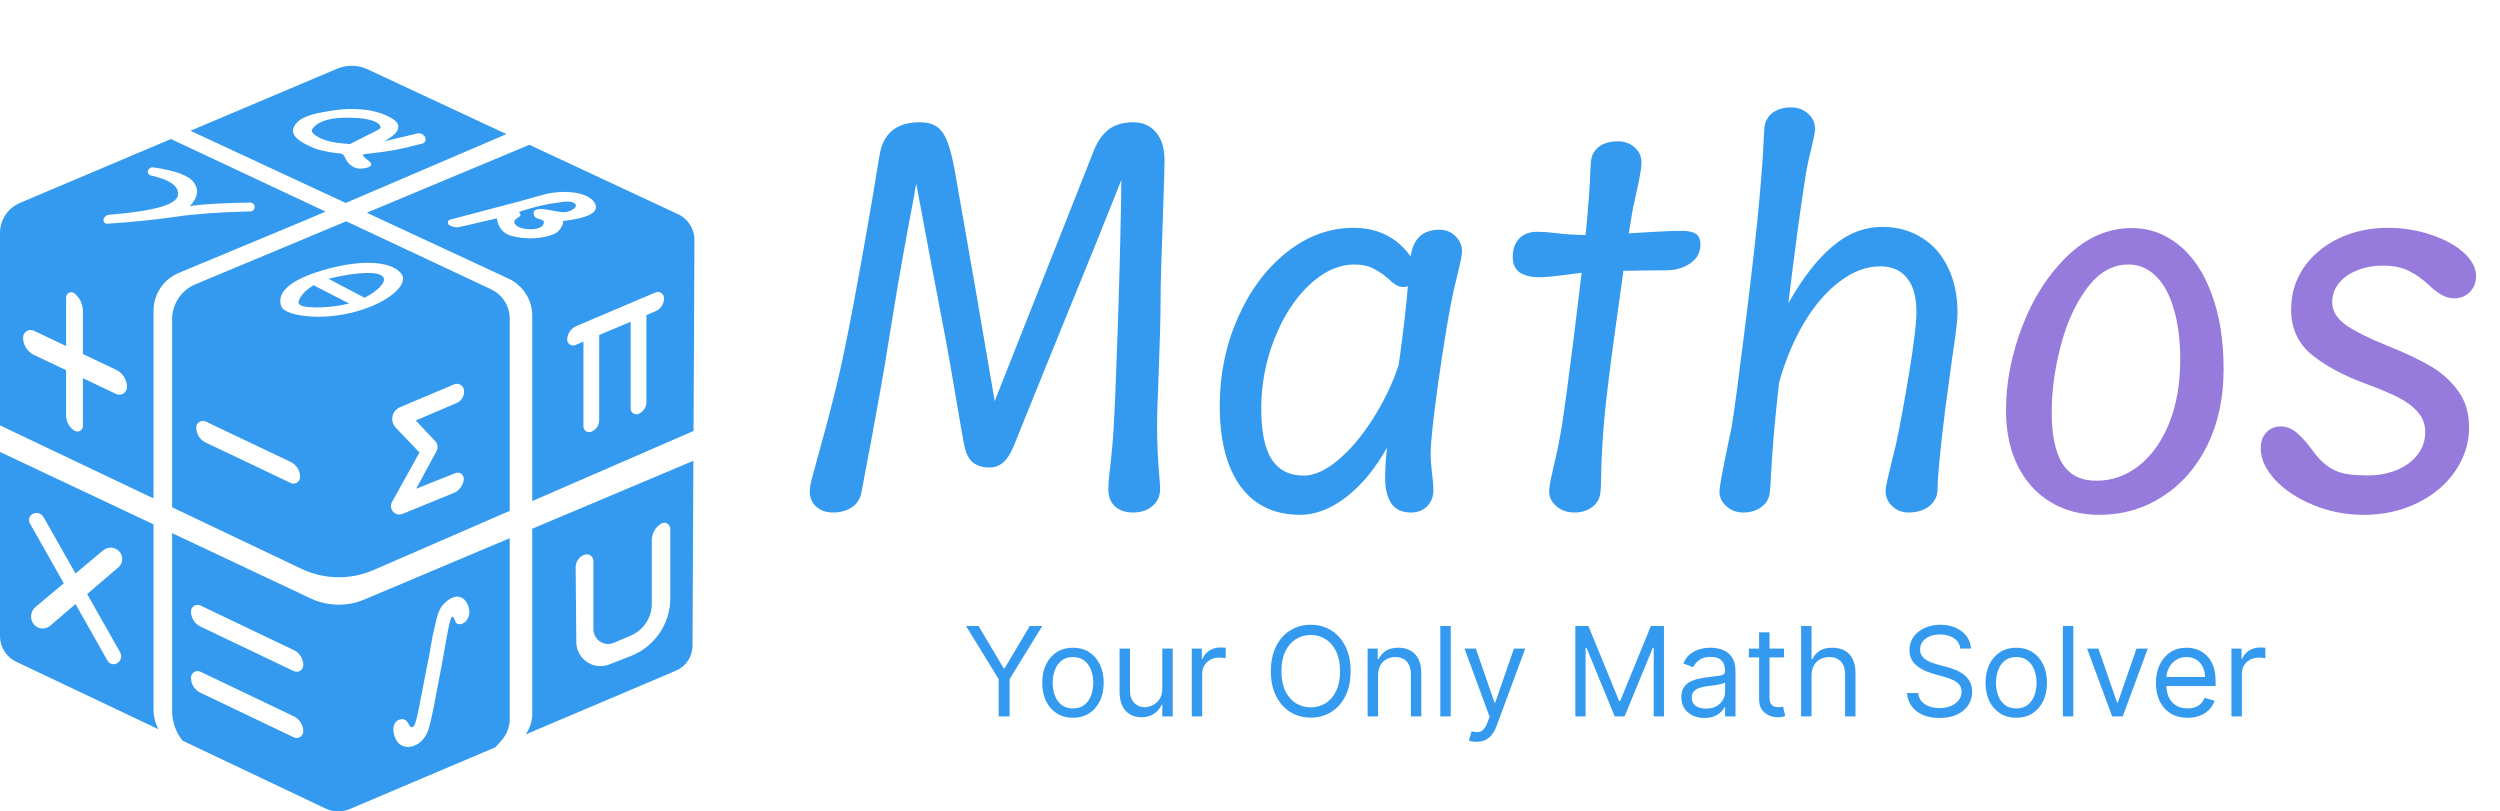 <svg width="342" height="111" viewBox="0 0 342 111" fill="none" xmlns="http://www.w3.org/2000/svg">
<path d="M132.151 85.636H133.866L137.295 91.408H137.44L140.869 85.636H142.583L138.116 92.905V98H136.619V92.905L132.151 85.636ZM146.782 98.193C145.945 98.193 145.21 97.994 144.578 97.596C143.951 97.197 143.46 96.64 143.105 95.923C142.755 95.207 142.58 94.37 142.58 93.412C142.58 92.446 142.755 91.603 143.105 90.882C143.46 90.162 143.951 89.603 144.578 89.204C145.21 88.806 145.945 88.606 146.782 88.606C147.619 88.606 148.352 88.806 148.979 89.204C149.611 89.603 150.102 90.162 150.452 90.882C150.807 91.603 150.984 92.446 150.984 93.412C150.984 94.37 150.807 95.207 150.452 95.923C150.102 96.64 149.611 97.197 148.979 97.596C148.352 97.994 147.619 98.193 146.782 98.193ZM146.782 96.913C147.418 96.913 147.941 96.75 148.352 96.424C148.762 96.098 149.066 95.67 149.263 95.138C149.46 94.607 149.559 94.032 149.559 93.412C149.559 92.792 149.46 92.215 149.263 91.679C149.066 91.144 148.762 90.711 148.352 90.381C147.941 90.051 147.418 89.886 146.782 89.886C146.146 89.886 145.623 90.051 145.212 90.381C144.802 90.711 144.498 91.144 144.301 91.679C144.104 92.215 144.005 92.792 144.005 93.412C144.005 94.032 144.104 94.607 144.301 95.138C144.498 95.67 144.802 96.098 145.212 96.424C145.623 96.75 146.146 96.913 146.782 96.913ZM159.002 94.209V88.727H160.427V98H159.002V96.43H158.906C158.688 96.901 158.35 97.302 157.891 97.632C157.433 97.958 156.853 98.121 156.153 98.121C155.573 98.121 155.058 97.994 154.607 97.74C154.157 97.483 153.802 97.097 153.545 96.581C153.287 96.062 153.158 95.408 153.158 94.619V88.727H154.583V94.523C154.583 95.199 154.772 95.738 155.151 96.141C155.533 96.543 156.02 96.744 156.612 96.744C156.966 96.744 157.326 96.654 157.692 96.473C158.062 96.291 158.372 96.014 158.622 95.64C158.875 95.265 159.002 94.788 159.002 94.209ZM163.036 98V88.727H164.413V90.128H164.509C164.678 89.669 164.984 89.297 165.427 89.011C165.87 88.725 166.369 88.582 166.924 88.582C167.029 88.582 167.16 88.584 167.317 88.588C167.474 88.592 167.592 88.599 167.673 88.606V90.055C167.624 90.043 167.514 90.025 167.341 90.001C167.172 89.973 166.993 89.959 166.803 89.959C166.353 89.959 165.95 90.053 165.596 90.243C165.246 90.428 164.968 90.685 164.763 91.015C164.562 91.341 164.461 91.713 164.461 92.132V98H163.036ZM184.768 91.818C184.768 93.122 184.532 94.249 184.062 95.199C183.591 96.149 182.945 96.881 182.124 97.396C181.303 97.912 180.365 98.169 179.31 98.169C178.256 98.169 177.318 97.912 176.497 97.396C175.676 96.881 175.03 96.149 174.559 95.199C174.089 94.249 173.853 93.122 173.853 91.818C173.853 90.514 174.089 89.387 174.559 88.438C175.03 87.488 175.676 86.755 176.497 86.24C177.318 85.725 178.256 85.467 179.31 85.467C180.365 85.467 181.303 85.725 182.124 86.24C182.945 86.755 183.591 87.488 184.062 88.438C184.532 89.387 184.768 90.514 184.768 91.818ZM183.319 91.818C183.319 90.748 183.14 89.844 182.782 89.108C182.428 88.371 181.947 87.814 181.339 87.435C180.735 87.057 180.059 86.868 179.31 86.868C178.562 86.868 177.884 87.057 177.276 87.435C176.672 87.814 176.191 88.371 175.833 89.108C175.479 89.844 175.302 90.748 175.302 91.818C175.302 92.889 175.479 93.792 175.833 94.529C176.191 95.265 176.672 95.823 177.276 96.201C177.884 96.579 178.562 96.769 179.31 96.769C180.059 96.769 180.735 96.579 181.339 96.201C181.947 95.823 182.428 95.265 182.782 94.529C183.14 93.792 183.319 92.889 183.319 91.818ZM188.517 92.422V98H187.092V88.727H188.468V90.176H188.589C188.807 89.705 189.137 89.327 189.579 89.041C190.022 88.751 190.593 88.606 191.294 88.606C191.922 88.606 192.471 88.735 192.942 88.993C193.413 89.246 193.779 89.633 194.041 90.152C194.302 90.667 194.433 91.319 194.433 92.108V98H193.008V92.204C193.008 91.476 192.819 90.909 192.441 90.502C192.062 90.092 191.543 89.886 190.883 89.886C190.428 89.886 190.022 89.985 189.664 90.182C189.31 90.379 189.03 90.667 188.825 91.046C188.619 91.424 188.517 91.883 188.517 92.422ZM198.461 85.636V98H197.036V85.636H198.461ZM201.988 101.477C201.747 101.477 201.531 101.457 201.342 101.417C201.153 101.381 201.022 101.344 200.95 101.308L201.312 100.053C201.658 100.141 201.964 100.173 202.23 100.149C202.495 100.125 202.731 100.006 202.936 99.793C203.145 99.584 203.336 99.244 203.509 98.773L203.775 98.048L200.346 88.727H201.892L204.451 96.117H204.548L207.108 88.727H208.653L204.717 99.352C204.54 99.831 204.32 100.228 204.059 100.542C203.797 100.859 203.493 101.095 203.147 101.248C202.805 101.401 202.419 101.477 201.988 101.477ZM215.508 85.636H217.295L221.497 95.899H221.641L225.843 85.636H227.63V98H226.229V88.606H226.109L222.245 98H220.893L217.029 88.606H216.908V98H215.508V85.636ZM233.167 98.217C232.58 98.217 232.047 98.107 231.568 97.885C231.089 97.66 230.708 97.336 230.427 96.913C230.145 96.487 230.004 95.972 230.004 95.368C230.004 94.837 230.109 94.406 230.318 94.076C230.527 93.742 230.807 93.48 231.157 93.291C231.507 93.102 231.894 92.961 232.316 92.869C232.743 92.772 233.171 92.695 233.602 92.639C234.166 92.567 234.622 92.512 234.972 92.476C235.327 92.436 235.584 92.37 235.745 92.277C235.91 92.184 235.993 92.023 235.993 91.794V91.746C235.993 91.15 235.83 90.687 235.504 90.357C235.182 90.027 234.693 89.862 234.037 89.862C233.357 89.862 232.823 90.011 232.437 90.309C232.051 90.607 231.779 90.925 231.622 91.263L230.27 90.78C230.511 90.216 230.833 89.778 231.236 89.464C231.642 89.146 232.085 88.924 232.564 88.8C233.047 88.671 233.522 88.606 233.988 88.606C234.286 88.606 234.628 88.643 235.015 88.715C235.405 88.784 235.781 88.927 236.144 89.144C236.51 89.361 236.814 89.689 237.055 90.128C237.297 90.567 237.417 91.154 237.417 91.891V98H235.993V96.744H235.92C235.824 96.945 235.663 97.161 235.437 97.39C235.212 97.62 234.912 97.815 234.538 97.976C234.164 98.137 233.707 98.217 233.167 98.217ZM233.385 96.938C233.948 96.938 234.423 96.827 234.809 96.606C235.2 96.384 235.494 96.098 235.691 95.748C235.892 95.398 235.993 95.03 235.993 94.644V93.34C235.932 93.412 235.8 93.478 235.594 93.539C235.393 93.595 235.16 93.645 234.894 93.69C234.632 93.73 234.377 93.766 234.127 93.798C233.882 93.826 233.683 93.851 233.53 93.871C233.159 93.919 232.813 93.998 232.491 94.106C232.173 94.211 231.916 94.37 231.719 94.583C231.525 94.792 231.429 95.078 231.429 95.44C231.429 95.935 231.612 96.31 231.978 96.563C232.348 96.813 232.817 96.938 233.385 96.938ZM244.051 88.727V89.935H239.245V88.727H244.051ZM240.646 86.506H242.07V95.344C242.07 95.746 242.129 96.048 242.245 96.249C242.366 96.447 242.519 96.579 242.704 96.648C242.893 96.712 243.093 96.744 243.302 96.744C243.459 96.744 243.588 96.736 243.688 96.72C243.789 96.7 243.869 96.684 243.93 96.672L244.22 97.952C244.123 97.988 243.988 98.024 243.815 98.06C243.642 98.101 243.423 98.121 243.157 98.121C242.755 98.121 242.36 98.034 241.974 97.861C241.591 97.688 241.274 97.424 241.02 97.07C240.77 96.716 240.646 96.269 240.646 95.73V86.506ZM247.818 92.422V98H246.393V85.636H247.818V90.176H247.938C248.156 89.697 248.482 89.317 248.916 89.035C249.355 88.749 249.939 88.606 250.667 88.606C251.299 88.606 251.852 88.733 252.327 88.987C252.802 89.236 253.17 89.621 253.432 90.14C253.698 90.655 253.83 91.311 253.83 92.108V98H252.406V92.204C252.406 91.468 252.214 90.899 251.832 90.496C251.454 90.09 250.929 89.886 250.256 89.886C249.79 89.886 249.371 89.985 249.001 90.182C248.635 90.379 248.345 90.667 248.131 91.046C247.922 91.424 247.818 91.883 247.818 92.422ZM268.173 88.727C268.1 88.115 267.806 87.641 267.291 87.303C266.776 86.965 266.144 86.796 265.396 86.796C264.848 86.796 264.369 86.884 263.959 87.061C263.552 87.238 263.234 87.482 263.005 87.791C262.78 88.101 262.667 88.454 262.667 88.848C262.667 89.178 262.745 89.462 262.902 89.699C263.063 89.933 263.269 90.128 263.518 90.285C263.768 90.438 264.029 90.564 264.303 90.665C264.577 90.762 264.828 90.84 265.058 90.901L266.313 91.239C266.635 91.323 266.993 91.44 267.388 91.589C267.786 91.738 268.167 91.941 268.529 92.198C268.895 92.452 269.197 92.778 269.434 93.177C269.672 93.575 269.79 94.064 269.79 94.644C269.79 95.312 269.615 95.915 269.265 96.454C268.919 96.994 268.412 97.422 267.744 97.74C267.08 98.058 266.273 98.217 265.323 98.217C264.438 98.217 263.671 98.075 263.023 97.789C262.379 97.503 261.872 97.105 261.502 96.593C261.136 96.082 260.928 95.489 260.88 94.812H262.425C262.466 95.279 262.623 95.666 262.896 95.972C263.174 96.273 263.524 96.499 263.947 96.648C264.373 96.793 264.832 96.865 265.323 96.865C265.895 96.865 266.408 96.772 266.863 96.587C267.317 96.398 267.678 96.137 267.943 95.803C268.209 95.465 268.342 95.07 268.342 94.619C268.342 94.209 268.227 93.875 267.998 93.617C267.768 93.36 267.466 93.15 267.092 92.989C266.718 92.828 266.313 92.688 265.879 92.567L264.357 92.132C263.391 91.854 262.627 91.458 262.063 90.943C261.5 90.428 261.218 89.754 261.218 88.921C261.218 88.228 261.405 87.624 261.779 87.109C262.158 86.59 262.665 86.188 263.301 85.902C263.941 85.612 264.655 85.467 265.444 85.467C266.241 85.467 266.949 85.61 267.569 85.896C268.189 86.178 268.68 86.564 269.042 87.055C269.408 87.546 269.601 88.103 269.621 88.727H268.173ZM275.826 98.193C274.989 98.193 274.254 97.994 273.622 97.596C272.995 97.197 272.504 96.64 272.149 95.923C271.799 95.207 271.624 94.37 271.624 93.412C271.624 92.446 271.799 91.603 272.149 90.882C272.504 90.162 272.995 89.603 273.622 89.204C274.254 88.806 274.989 88.606 275.826 88.606C276.663 88.606 277.396 88.806 278.023 89.204C278.655 89.603 279.146 90.162 279.496 90.882C279.851 91.603 280.028 92.446 280.028 93.412C280.028 94.37 279.851 95.207 279.496 95.923C279.146 96.64 278.655 97.197 278.023 97.596C277.396 97.994 276.663 98.193 275.826 98.193ZM275.826 96.913C276.462 96.913 276.985 96.75 277.396 96.424C277.806 96.098 278.11 95.67 278.307 95.138C278.504 94.607 278.603 94.032 278.603 93.412C278.603 92.792 278.504 92.215 278.307 91.679C278.11 91.144 277.806 90.711 277.396 90.381C276.985 90.051 276.462 89.886 275.826 89.886C275.19 89.886 274.667 90.051 274.256 90.381C273.846 90.711 273.542 91.144 273.345 91.679C273.148 92.215 273.049 92.792 273.049 93.412C273.049 94.032 273.148 94.607 273.345 95.138C273.542 95.67 273.846 96.098 274.256 96.424C274.667 96.75 275.19 96.913 275.826 96.913ZM283.627 85.636V98H282.202V85.636H283.627ZM293.819 88.727L290.39 98H288.941L285.512 88.727H287.058L289.617 96.117H289.714L292.274 88.727H293.819ZM299.255 98.193C298.362 98.193 297.591 97.996 296.943 97.602C296.299 97.203 295.802 96.648 295.452 95.935C295.106 95.219 294.933 94.386 294.933 93.436C294.933 92.486 295.106 91.649 295.452 90.925C295.802 90.196 296.289 89.629 296.913 89.222C297.541 88.812 298.273 88.606 299.11 88.606C299.593 88.606 300.07 88.687 300.541 88.848C301.012 89.009 301.441 89.271 301.827 89.633C302.213 89.991 302.521 90.466 302.751 91.058C302.98 91.649 303.095 92.378 303.095 93.243V93.847H295.947V92.615H301.646C301.646 92.092 301.541 91.625 301.332 91.215C301.127 90.804 300.833 90.48 300.451 90.243C300.072 90.005 299.626 89.886 299.11 89.886C298.543 89.886 298.052 90.027 297.637 90.309C297.227 90.587 296.911 90.949 296.69 91.396C296.468 91.842 296.358 92.321 296.358 92.832V93.653C296.358 94.354 296.478 94.947 296.72 95.434C296.965 95.917 297.305 96.285 297.74 96.539C298.175 96.789 298.68 96.913 299.255 96.913C299.63 96.913 299.968 96.861 300.269 96.756C300.575 96.648 300.839 96.487 301.06 96.273C301.282 96.056 301.453 95.787 301.573 95.465L302.95 95.851C302.805 96.318 302.561 96.728 302.219 97.082C301.877 97.433 301.455 97.706 300.952 97.903C300.449 98.097 299.883 98.193 299.255 98.193ZM305.262 98V88.727H306.638V90.128H306.735C306.904 89.669 307.21 89.297 307.653 89.011C308.095 88.725 308.594 88.582 309.15 88.582C309.254 88.582 309.385 88.584 309.542 88.588C309.699 88.592 309.818 88.599 309.898 88.606V90.055C309.85 90.043 309.739 90.025 309.566 90.001C309.397 89.973 309.218 89.959 309.029 89.959C308.578 89.959 308.176 90.053 307.822 90.243C307.472 90.428 307.194 90.685 306.989 91.015C306.787 91.341 306.687 91.713 306.687 92.132V98H305.262Z" fill="#339AF0"/>
<path d="M159.305 21.9C159.305 23.085 159.231 25.677 159.083 29.676C158.871 35.347 158.766 39.134 158.766 41.039C158.766 43.239 158.681 46.561 158.512 51.004C158.364 54.326 158.29 56.76 158.29 58.304C158.29 60.547 158.395 62.885 158.607 65.318C158.67 66.017 158.702 66.546 158.702 66.905C158.702 67.836 158.364 68.598 157.687 69.19C157.009 69.804 156.11 70.111 154.989 70.111C153.952 70.111 153.127 69.825 152.513 69.254C151.921 68.704 151.625 67.942 151.625 66.969C151.625 66.144 151.73 64.916 151.942 63.287C152.09 61.87 152.206 60.589 152.291 59.447C152.46 56.992 152.672 51.967 152.926 44.371C153.18 36.754 153.338 30.174 153.402 24.63C151.667 29.031 148.546 36.743 144.039 47.767L138.707 60.938C138.284 61.996 137.797 62.769 137.247 63.255C136.697 63.721 136.062 63.954 135.343 63.954C134.475 63.954 133.745 63.742 133.153 63.319C132.582 62.896 132.169 62.102 131.915 60.938C131.703 59.859 131.439 58.368 131.122 56.463C130.296 51.491 129.566 47.376 128.932 44.117C127.979 39.187 126.784 32.861 125.345 25.138C125.282 25.392 125.229 25.645 125.187 25.899C125.165 26.132 125.134 26.354 125.091 26.566C123.864 33.019 122.923 38.288 122.267 42.372C121.42 47.704 120.701 51.978 120.108 55.194C119.537 58.389 118.902 61.806 118.204 65.445L117.855 67.318C117.686 68.228 117.252 68.915 116.554 69.381C115.855 69.868 114.988 70.111 113.951 70.111C113.02 70.111 112.258 69.846 111.666 69.317C111.074 68.788 110.777 68.101 110.777 67.254C110.777 66.852 110.851 66.334 111 65.699C111.169 65.043 111.444 64.038 111.825 62.684C112.713 59.531 113.539 56.41 114.3 53.321C115.062 50.232 115.887 46.297 116.776 41.515C118.067 34.617 119.241 27.899 120.299 21.361C120.764 18.272 122.605 16.727 125.821 16.727C126.816 16.727 127.609 16.939 128.202 17.362C128.794 17.785 129.27 18.483 129.63 19.456C129.99 20.409 130.328 21.763 130.646 23.519C132.783 35.622 134.592 46.074 136.073 54.877L149.625 20.631C150.112 19.383 150.778 18.42 151.625 17.743C152.492 17.066 153.624 16.727 155.021 16.727C156.332 16.727 157.369 17.182 158.131 18.092C158.914 19.002 159.305 20.271 159.305 21.9ZM199.994 34.373C199.994 34.818 199.888 35.463 199.676 36.31C199.486 37.156 199.369 37.653 199.327 37.801C198.946 39.346 198.724 40.309 198.661 40.69C198.111 43.377 197.476 47.238 196.756 52.274C196.058 57.31 195.709 60.589 195.709 62.113C195.709 62.79 195.772 63.657 195.899 64.715C196.026 65.731 196.09 66.503 196.09 67.032C196.09 67.942 195.804 68.683 195.233 69.254C194.683 69.825 193.942 70.111 193.011 70.111C191.784 70.111 190.885 69.688 190.313 68.841C189.763 67.974 189.488 66.831 189.488 65.414C189.488 64.186 189.573 62.79 189.742 61.224C188.176 64.059 186.336 66.302 184.22 67.953C182.104 69.603 179.977 70.428 177.84 70.428C175.534 70.428 173.556 69.857 171.905 68.714C170.276 67.572 169.028 65.89 168.16 63.668C167.293 61.425 166.859 58.706 166.859 55.511C166.859 51.237 167.684 47.227 169.334 43.482C170.985 39.737 173.207 36.754 176 34.532C178.814 32.289 181.871 31.168 185.172 31.168C186.865 31.168 188.346 31.496 189.615 32.152C190.906 32.787 192.027 33.76 192.979 35.072C193.149 33.866 193.561 32.956 194.217 32.342C194.894 31.729 195.794 31.422 196.915 31.422C197.761 31.422 198.481 31.707 199.073 32.279C199.687 32.85 199.994 33.548 199.994 34.373ZM178.348 65.064C179.766 65.064 181.321 64.366 183.014 62.97C184.706 61.552 186.293 59.679 187.774 57.352C189.277 55.025 190.462 52.56 191.329 49.957L191.551 48.402C192.038 44.805 192.387 41.726 192.599 39.166C192.408 39.23 192.207 39.261 191.996 39.261C191.445 39.261 190.927 39.039 190.44 38.595C189.615 37.812 188.811 37.219 188.028 36.817C187.267 36.394 186.367 36.183 185.331 36.183C183.172 36.183 181.099 37.114 179.11 38.976C177.142 40.838 175.555 43.292 174.349 46.339C173.143 49.386 172.54 52.57 172.54 55.892C172.54 59.045 173.016 61.362 173.968 62.843C174.942 64.324 176.402 65.064 178.348 65.064ZM230.208 31.581C230.97 31.581 231.563 31.718 231.986 31.993C232.409 32.268 232.621 32.755 232.621 33.453C232.621 34.532 232.155 35.389 231.224 36.024C230.314 36.659 229.214 36.976 227.923 36.976L224.464 37.008C223.935 37.029 223.141 37.04 222.083 37.04L221.068 44.339C220.2 50.581 219.65 55.109 219.417 57.923C219.185 60.737 219.058 63.128 219.037 65.096C219.037 66.07 219.005 66.821 218.941 67.35C218.857 68.196 218.486 68.862 217.831 69.349C217.175 69.857 216.36 70.111 215.387 70.111C214.413 70.111 213.588 69.825 212.911 69.254C212.255 68.683 211.927 68.005 211.927 67.223C211.927 66.905 211.97 66.514 212.054 66.048C212.139 65.583 212.223 65.181 212.308 64.842C212.393 64.483 212.456 64.197 212.499 63.985C213.006 61.891 213.398 59.955 213.673 58.177C214.033 55.892 214.562 51.978 215.26 46.434L216.371 37.325C215.376 37.431 214.54 37.537 213.863 37.643C212.382 37.833 211.282 37.928 210.562 37.928C209.483 37.928 208.605 37.717 207.928 37.294C207.272 36.849 206.944 36.14 206.944 35.167C206.944 34.088 207.241 33.242 207.833 32.628C208.425 32.014 209.24 31.707 210.277 31.707C211.017 31.707 211.811 31.76 212.657 31.866C213.906 32.035 215.323 32.131 216.91 32.152C217.291 28.28 217.503 25.413 217.545 23.551C217.587 22.683 217.619 22.175 217.64 22.027C217.746 21.202 218.116 20.546 218.751 20.06C219.407 19.573 220.253 19.33 221.29 19.33C222.221 19.33 222.993 19.605 223.607 20.155C224.242 20.705 224.559 21.403 224.559 22.25C224.559 22.948 224.295 24.45 223.766 26.756C223.512 27.941 223.385 28.523 223.385 28.502L222.813 31.93L223.766 31.866C224.104 31.845 224.982 31.792 226.4 31.707C227.839 31.623 229.108 31.581 230.208 31.581ZM257.503 31.041C259.535 31.041 261.323 31.528 262.867 32.501C264.433 33.453 265.639 34.818 266.485 36.595C267.353 38.351 267.787 40.414 267.787 42.784C267.787 43.355 267.713 44.223 267.564 45.387C267.416 46.55 267.236 47.831 267.025 49.227L266.136 55.765C265.417 61.52 265.057 65.223 265.057 66.874C265.057 67.847 264.687 68.63 263.946 69.222C263.206 69.815 262.254 70.111 261.09 70.111C260.222 70.111 259.482 69.825 258.868 69.254C258.255 68.683 257.948 67.995 257.948 67.191C257.948 66.874 258.043 66.302 258.233 65.477C258.424 64.631 258.625 63.795 258.836 62.97L259.376 60.78C259.926 58.198 260.529 54.908 261.185 50.909C261.841 46.889 262.169 44.16 262.169 42.721C262.169 40.626 261.735 39.06 260.868 38.023C260.021 36.965 258.805 36.437 257.218 36.437C255.356 36.437 253.526 37.114 251.727 38.468C249.929 39.801 248.299 41.673 246.839 44.085C245.401 46.498 244.247 49.238 243.38 52.306C242.809 57.363 242.438 61.616 242.269 65.064C242.227 65.995 242.174 66.757 242.11 67.35C242.026 68.196 241.645 68.862 240.968 69.349C240.312 69.857 239.476 70.111 238.46 70.111C237.572 70.111 236.81 69.825 236.175 69.254C235.541 68.683 235.223 68.016 235.223 67.254C235.223 66.789 235.445 65.456 235.89 63.255C236.334 61.055 236.588 59.817 236.651 59.542C236.842 58.675 236.937 58.22 236.937 58.177C237.339 55.511 237.889 51.385 238.587 45.799C239.667 37.188 240.365 31.02 240.682 27.296C241.021 23.551 241.222 20.715 241.285 18.79C241.327 18.028 241.359 17.563 241.38 17.394C241.486 16.568 241.856 15.912 242.491 15.426C243.147 14.939 243.993 14.696 245.03 14.696C245.961 14.696 246.734 14.981 247.347 15.553C247.982 16.103 248.299 16.801 248.299 17.648C248.299 17.944 248.225 18.399 248.077 19.012C247.95 19.626 247.866 20.007 247.823 20.155C247.421 21.784 247.157 23.022 247.03 23.868C246.332 28.248 245.538 34.12 244.649 41.483C246.554 38.097 248.553 35.516 250.648 33.739C252.743 31.94 255.028 31.041 257.503 31.041Z" fill="#339AF0"/>
<path d="M287.147 70.428C284.65 70.428 282.439 69.846 280.514 68.683C278.588 67.519 277.086 65.858 276.007 63.7C274.949 61.52 274.42 58.992 274.42 56.114C274.42 52.348 275.16 48.529 276.642 44.657C278.123 40.785 280.175 37.579 282.799 35.04C285.444 32.48 288.395 31.2 291.654 31.2C294.024 31.2 296.161 31.972 298.065 33.517C299.969 35.04 301.461 37.262 302.54 40.182C303.64 43.102 304.19 46.55 304.19 50.528C304.19 54.422 303.45 57.881 301.969 60.907C300.488 63.911 298.446 66.249 295.843 67.921C293.262 69.592 290.363 70.428 287.147 70.428ZM298.255 49.227C298.255 46.54 297.959 44.212 297.367 42.245C296.795 40.277 295.97 38.775 294.891 37.738C293.833 36.701 292.585 36.183 291.146 36.183C289.009 36.183 287.136 37.251 285.528 39.388C283.941 41.504 282.735 44.138 281.91 47.291C281.085 50.444 280.672 53.491 280.672 56.432C280.672 59.5 281.159 61.827 282.132 63.414C283.106 64.98 284.661 65.763 286.798 65.763C288.914 65.763 290.839 65.086 292.574 63.731C294.33 62.356 295.716 60.42 296.732 57.923C297.748 55.405 298.255 52.507 298.255 49.227ZM323.36 70.428C320.906 70.428 318.589 69.973 316.41 69.064C314.251 68.175 312.516 67.022 311.205 65.604C309.914 64.186 309.269 62.758 309.269 61.319C309.269 60.431 309.522 59.711 310.03 59.161C310.538 58.611 311.194 58.336 311.998 58.336C312.781 58.336 313.511 58.622 314.188 59.193C314.865 59.764 315.542 60.515 316.219 61.446C316.96 62.483 317.7 63.266 318.441 63.795C319.203 64.303 319.996 64.641 320.821 64.811C321.668 64.959 322.736 65.033 324.027 65.033C325.402 65.033 326.682 64.789 327.867 64.303C329.052 63.816 329.994 63.128 330.692 62.24C331.411 61.33 331.771 60.283 331.771 59.098C331.771 58.04 331.432 57.13 330.755 56.368C330.099 55.606 329.211 54.94 328.089 54.369C326.968 53.797 325.508 53.184 323.709 52.528C320.599 51.385 318.102 50.042 316.219 48.497C314.357 46.953 313.426 44.9 313.426 42.34C313.426 40.224 313.998 38.32 315.14 36.627C316.304 34.934 317.891 33.601 319.901 32.628C321.932 31.655 324.196 31.168 326.693 31.168C328.745 31.168 330.702 31.485 332.564 32.12C334.426 32.734 335.918 33.548 337.04 34.564C338.161 35.58 338.722 36.648 338.722 37.77C338.722 38.658 338.436 39.388 337.865 39.959C337.293 40.531 336.563 40.816 335.675 40.816C334.659 40.816 333.527 40.213 332.279 39.007C331.411 38.182 330.501 37.537 329.549 37.071C328.618 36.585 327.444 36.341 326.026 36.341C324.672 36.341 323.466 36.563 322.408 37.008C321.35 37.431 320.525 38.023 319.933 38.785C319.34 39.526 319.044 40.372 319.044 41.324C319.044 42.551 319.7 43.62 321.012 44.53C322.345 45.419 324.175 46.328 326.502 47.259C328.936 48.233 330.914 49.164 332.438 50.052C333.982 50.941 335.252 52.073 336.246 53.448C337.262 54.802 337.77 56.474 337.77 58.463C337.77 60.621 337.135 62.621 335.865 64.461C334.617 66.281 332.892 67.731 330.692 68.81C328.491 69.889 326.048 70.428 323.36 70.428Z" fill="#967ADC"/>
<path fill-rule="evenodd" clip-rule="evenodd" d="M23.547 72.929L42.484 81.858C44.804 82.952 47.479 83.008 49.843 82.012L69.731 73.628L69.731 98.328C69.731 99.393 69.35 100.422 68.659 101.23L68.61 101.286L67.782 102.222L47.837 110.681C46.782 111.129 45.585 111.104 44.549 110.612L24.977 101.324C24.063 100.188 23.547 98.76 23.547 97.263L23.547 72.929ZM64.184 84.009C64.395 82.9 63.241 80.255 60.834 82.479C59.922 83.322 59.761 84.576 59.494 85.629C59.057 87.354 58.878 88.906 58.663 89.937C58.626 90.113 58.589 90.29 58.553 90.467L58.499 90.733C58.436 91.042 58.375 91.352 58.314 91.661L58.262 91.925C57.532 95.659 56.959 99.104 56.587 99.371C55.836 99.912 56.056 98.291 54.924 98.385C53.791 98.48 53.435 99.924 54.273 101.338C55.111 102.752 57.476 102.404 58.458 100.196C58.956 99.076 59.57 95.497 60.621 89.937C60.73 89.362 60.862 88.57 61.004 87.764L61.055 87.471L61.081 87.325C61.347 85.838 61.634 84.427 61.846 84.364C62.194 84.26 62.173 85.326 62.708 85.384C63.243 85.441 63.973 85.118 64.184 84.009ZM27.033 91.806C26.532 91.806 26.127 92.212 26.127 92.713C26.127 93.592 26.631 94.392 27.422 94.77L40.191 100.867C40.313 100.925 40.446 100.955 40.581 100.955C41.081 100.955 41.487 100.549 41.487 100.048C41.487 99.169 40.983 98.369 40.191 97.991L27.422 91.894C27.301 91.836 27.168 91.806 27.033 91.806ZM94.856 63.037L94.736 88.329C94.729 89.825 93.834 91.172 92.459 91.755L71.89 100.48C72.473 99.686 72.811 98.709 72.811 97.668L72.811 72.33L94.856 63.037ZM0 61.826L21.002 71.729V97.043C21.002 98.014 21.245 98.943 21.683 99.761L2.217 90.523C0.863 89.88 0 88.514 0 87.014V61.826ZM27.033 82.746C26.532 82.746 26.127 83.152 26.127 83.653C26.127 84.532 26.631 85.332 27.422 85.71L40.191 91.807C40.313 91.865 40.446 91.895 40.581 91.895C41.081 91.895 41.487 91.489 41.487 90.987C41.487 90.109 40.983 89.309 40.191 88.931L27.422 82.834C27.301 82.776 27.168 82.746 27.033 82.746ZM91.573 71.901C91.331 71.512 90.82 71.394 90.432 71.636C89.644 72.128 89.166 72.992 89.166 73.922V82.588C89.166 84.493 88.029 86.213 86.279 86.957L83.974 87.936C83.726 88.042 83.459 88.097 83.189 88.097C82.079 88.097 81.179 87.195 81.179 86.083V76.752C81.179 76.648 81.162 76.545 81.127 76.447C80.959 75.969 80.436 75.719 79.959 75.888C79.229 76.146 78.743 76.84 78.75 77.615L78.84 87.847C78.844 88.249 78.92 88.646 79.066 89.021C79.729 90.722 81.644 91.563 83.342 90.899L86.309 89.739C89.559 88.468 91.698 85.33 91.698 81.835V72.34C91.698 72.185 91.654 72.033 91.573 71.901ZM5.962 70.743C5.675 70.237 5.049 70.035 4.522 70.279C4.498 70.29 4.475 70.302 4.452 70.315C3.998 70.573 3.838 71.151 4.095 71.606L8.726 79.796L4.859 83.033C4.17 83.61 4.051 84.622 4.58 85.342L4.607 85.379C4.622 85.398 4.637 85.417 4.653 85.435C5.214 86.092 6.2 86.17 6.857 85.608L10.331 82.634L14.706 90.373C14.712 90.383 14.718 90.393 14.724 90.403L14.743 90.432C15.038 90.876 15.636 90.995 16.078 90.7C16.563 90.376 16.716 89.731 16.428 89.223L11.924 81.269L16.191 77.616C16.196 77.611 16.201 77.607 16.206 77.603L16.221 77.59C16.841 77.031 16.891 76.073 16.332 75.452C15.753 74.808 14.77 74.738 14.105 75.294L10.329 78.454L5.962 70.743ZM47.367 30.274L67.169 39.568C68.732 40.302 69.731 41.875 69.731 43.605L69.731 69.884L51.095 77.983C47.94 79.354 44.347 79.293 41.241 77.815L23.547 69.395L23.547 43.673C23.547 41.606 24.774 39.739 26.665 38.921L26.726 38.895L47.367 30.274ZM63.405 53.111C63.193 52.607 62.614 52.372 62.112 52.584L54.705 55.713C54.512 55.795 54.335 55.912 54.183 56.057C53.496 56.716 53.472 57.809 54.13 58.497L57.384 61.901L53.627 68.676C53.458 68.981 53.436 69.346 53.568 69.669C53.807 70.258 54.478 70.54 55.065 70.3L62.056 67.441C62.83 67.125 63.364 66.405 63.445 65.572C63.458 65.441 63.439 65.308 63.39 65.186C63.221 64.759 62.739 64.55 62.313 64.72L56.928 66.86L59.724 61.7C59.961 61.263 59.891 60.724 59.551 60.362L56.877 57.518L62.47 55.135C63.167 54.838 63.578 54.109 63.473 53.358C63.461 53.273 63.438 53.19 63.405 53.111ZM72.421 19.81L92.761 29.302C94.133 29.942 95.007 31.324 95 32.84L94.876 58.956L72.811 68.545L72.811 43.202C72.811 41.042 71.572 39.075 69.63 38.144L69.568 38.115L50.174 29.101L72.421 19.81ZM23.387 19.019L44.538 28.946L42.36 29.879L24.452 37.336C22.363 38.206 21.002 40.249 21.002 42.515V68.184L0 58.191V31.871C0 30.079 1.071 28.461 2.719 27.764L23.387 19.019ZM27.752 57.577C27.251 57.577 26.844 57.984 26.844 58.486C26.844 59.365 27.349 60.165 28.141 60.541L39.759 66.067C39.881 66.125 40.014 66.155 40.148 66.155C40.65 66.155 41.056 65.748 41.056 65.246C41.056 64.367 40.551 63.567 39.759 63.191L28.141 57.665C28.02 57.607 27.887 57.577 27.752 57.577ZM90.776 40.463C90.592 40.028 90.09 39.825 89.655 40.01L78.853 44.605C78.124 44.916 77.634 45.614 77.59 46.407C77.584 46.529 77.605 46.652 77.652 46.765C77.825 47.178 78.299 47.372 78.712 47.199L79.815 46.734V58.331C79.815 58.417 79.829 58.502 79.857 58.583L79.871 58.624C80.032 59.027 80.489 59.223 80.892 59.062C81.542 58.801 81.969 58.17 81.969 57.469V45.828L86.275 44.015V55.887C86.275 55.972 86.289 56.058 86.317 56.139L86.331 56.179C86.492 56.582 86.949 56.778 87.352 56.617C88.002 56.356 88.428 55.725 88.428 55.024V43.109L89.653 42.593C90.361 42.296 90.826 41.61 90.844 40.845L90.844 40.798C90.844 40.683 90.821 40.569 90.776 40.463ZM9.746 39.978C9.358 39.978 9.044 40.293 9.044 40.681V47.336L4.649 45.246C4.525 45.187 4.391 45.153 4.253 45.147L4.202 45.145C3.625 45.145 3.158 45.613 3.158 46.191C3.158 47.201 3.739 48.121 4.649 48.554L9.044 50.644V56.842C9.044 57.668 9.46 58.437 10.147 58.889L10.192 58.918C10.312 58.993 10.449 59.032 10.59 59.032C11.005 59.032 11.341 58.696 11.341 58.28V51.736L15.879 53.894C16.003 53.953 16.137 53.987 16.275 53.994L16.326 53.995C16.903 53.995 17.37 53.527 17.37 52.95C17.37 51.94 16.789 51.02 15.879 50.587L11.341 48.428V42.576C11.341 41.653 10.938 40.777 10.239 40.178L10.192 40.138C10.066 40.035 9.909 39.978 9.746 39.978ZM54.954 37.529C53.995 36.065 50.46 35.143 44.242 36.945C38.023 38.747 38.069 40.938 38.516 41.986C38.963 43.033 43.138 43.959 48.052 42.787C52.967 41.615 55.913 38.992 54.954 37.529ZM42.893 39.015L47.759 41.521C47.714 41.533 47.669 41.544 47.624 41.555C44.748 42.245 41.184 42.208 40.882 41.555C40.674 41.104 41.373 39.935 42.893 39.015ZM45.429 38.012C48.673 37.283 51.783 37.001 52.43 37.913C52.9 38.575 51.672 39.831 49.863 40.734L44.941 38.136C45.099 38.091 45.262 38.049 45.429 38.012ZM81.452 27.979C80.879 26.449 77.865 25.884 74.838 26.502C74.703 26.529 74.043 26.71 73.344 26.905L73.236 26.935C73.221 26.94 73.206 26.944 73.19 26.948L73.099 26.974C73.084 26.978 73.068 26.982 73.053 26.986L72.962 27.012C72.947 27.016 72.932 27.02 72.917 27.025L72.827 27.05C72.124 27.247 71.502 27.424 71.472 27.432C71.305 27.479 71.143 27.523 70.986 27.565L70.758 27.626C70.656 27.654 70.554 27.681 70.455 27.707L70.304 27.746C70.291 27.75 70.283 27.752 70.276 27.754L70.256 27.759C70.249 27.761 70.241 27.763 70.228 27.766C68.786 28.139 65.9 28.899 61.569 30.046C61.35 30.104 61.219 30.329 61.277 30.548C61.304 30.65 61.368 30.737 61.457 30.793L61.505 30.821C61.939 31.074 62.454 31.153 62.944 31.039L67.969 29.872L67.976 29.924C68.175 31.159 68.841 31.944 69.967 32.267C70.844 32.519 72.02 32.656 73.08 32.594C74.528 32.508 75.926 32.108 76.362 31.642L76.405 31.596C76.855 31.102 77.064 30.66 77.025 30.266L77.021 30.235L77.047 30.233C80.353 29.846 81.844 29.118 81.465 28.012L81.452 27.979ZM77.416 27.58C77.978 27.555 78.365 27.635 78.639 27.852C78.893 28.053 78.816 28.317 78.458 28.585C78.109 28.846 77.58 29.032 77.164 29.032C76.815 29.032 76.421 28.974 75.668 28.831C75.653 28.828 75.643 28.826 75.634 28.825L75.61 28.82C75.602 28.818 75.591 28.817 75.576 28.814C75.429 28.785 75.296 28.761 75.177 28.739L75.077 28.721C74.547 28.625 74.282 28.593 74.009 28.593C73.132 28.593 72.813 28.896 73.084 29.526C73.185 29.762 73.371 29.857 73.824 29.988L73.886 30.005C74.35 30.14 74.476 30.249 74.389 30.553C74.204 31.199 73.281 31.45 72.028 31.327C71.051 31.232 70.44 30.866 70.35 30.399C70.317 30.225 70.452 30.055 70.747 29.846C70.798 29.81 71.001 29.674 71.045 29.642C71.158 29.561 71.21 29.506 71.21 29.435C71.21 29.356 71.18 29.3 71.101 29.188C71.015 29.068 71.003 29.033 71.035 28.997C71.101 28.923 72.147 28.596 73.253 28.314L73.364 28.285L73.419 28.271L73.538 28.242C73.658 28.212 73.777 28.184 73.894 28.156L74.013 28.129C74.512 28.013 74.961 27.923 75.328 27.866C75.398 27.855 75.471 27.844 75.548 27.832C76.563 27.669 76.868 27.62 77.089 27.6L77.114 27.597L77.139 27.595L77.166 27.593L77.192 27.591L77.219 27.59C77.277 27.586 77.338 27.584 77.416 27.58ZM20.937 22.895C20.622 22.852 20.323 23.05 20.24 23.358C20.238 23.366 20.236 23.374 20.234 23.382C20.173 23.663 20.351 23.941 20.631 24.003C23.307 24.59 24.542 25.502 24.336 26.738C24.125 28.011 20.991 28.89 14.937 29.375C14.563 29.405 14.252 29.673 14.167 30.038C14.157 30.083 14.153 30.13 14.156 30.176C14.174 30.434 14.397 30.628 14.654 30.611C18.275 30.361 21.401 30.042 24.03 29.653C26.685 29.26 30.088 29.017 34.239 28.923C34.572 28.915 34.837 28.643 34.837 28.31L34.837 28.305C34.834 27.975 34.565 27.71 34.236 27.713C32.659 27.728 31.081 27.78 29.503 27.869C27.725 27.971 26.543 28.086 25.956 28.215C27.06 27.078 27.252 25.998 26.531 24.977C25.851 24.013 23.986 23.319 20.937 22.895ZM50.295 9.484L69.282 18.345L47.297 27.764L26.053 17.891L46.102 9.408C47.448 8.839 48.971 8.866 50.295 9.484ZM53.66 16.222C51.241 14.747 47.896 14.747 45.722 15.09L45.652 15.101L45.511 15.123C45.346 15.149 45.18 15.175 45.013 15.202L44.798 15.236L44.654 15.26C42.789 15.569 40.927 16.003 40.242 17.284C39.427 18.812 41.992 19.836 42.875 20.232C43.405 20.47 44.537 20.723 45.486 20.873C46.117 20.973 46.667 20.948 46.906 21.135C47.172 21.343 47.256 21.785 47.506 22.119C47.819 22.538 48.298 22.846 48.646 22.975C49.27 23.208 50.787 22.975 50.787 22.499C50.787 22.305 50.548 22.089 50.291 21.881L50.231 21.834L50.172 21.786C49.834 21.52 49.522 21.279 49.724 21.135C49.9 21.01 51.361 20.992 54.105 20.507C54.721 20.398 55.942 20.109 57.769 19.641C58.095 19.557 58.292 19.224 58.208 18.898C58.197 18.853 58.18 18.81 58.159 18.769C57.953 18.369 57.501 18.161 57.064 18.265L52.482 19.352C52.482 19.352 52.511 19.339 52.562 19.313L52.599 19.295C53.2 18.991 55.813 17.536 53.66 16.222ZM47.506 16.096C51.116 16.096 52.06 16.925 52.06 17.432C52.06 17.654 51.453 17.917 50.238 18.507C49.82 18.711 49.031 19.113 47.87 19.714C46.404 19.604 45.325 19.439 44.634 19.219C43.597 18.888 42.415 18.197 42.685 17.726C42.954 17.254 43.896 16.096 47.506 16.096Z" fill="#339AEF"/>
</svg>
